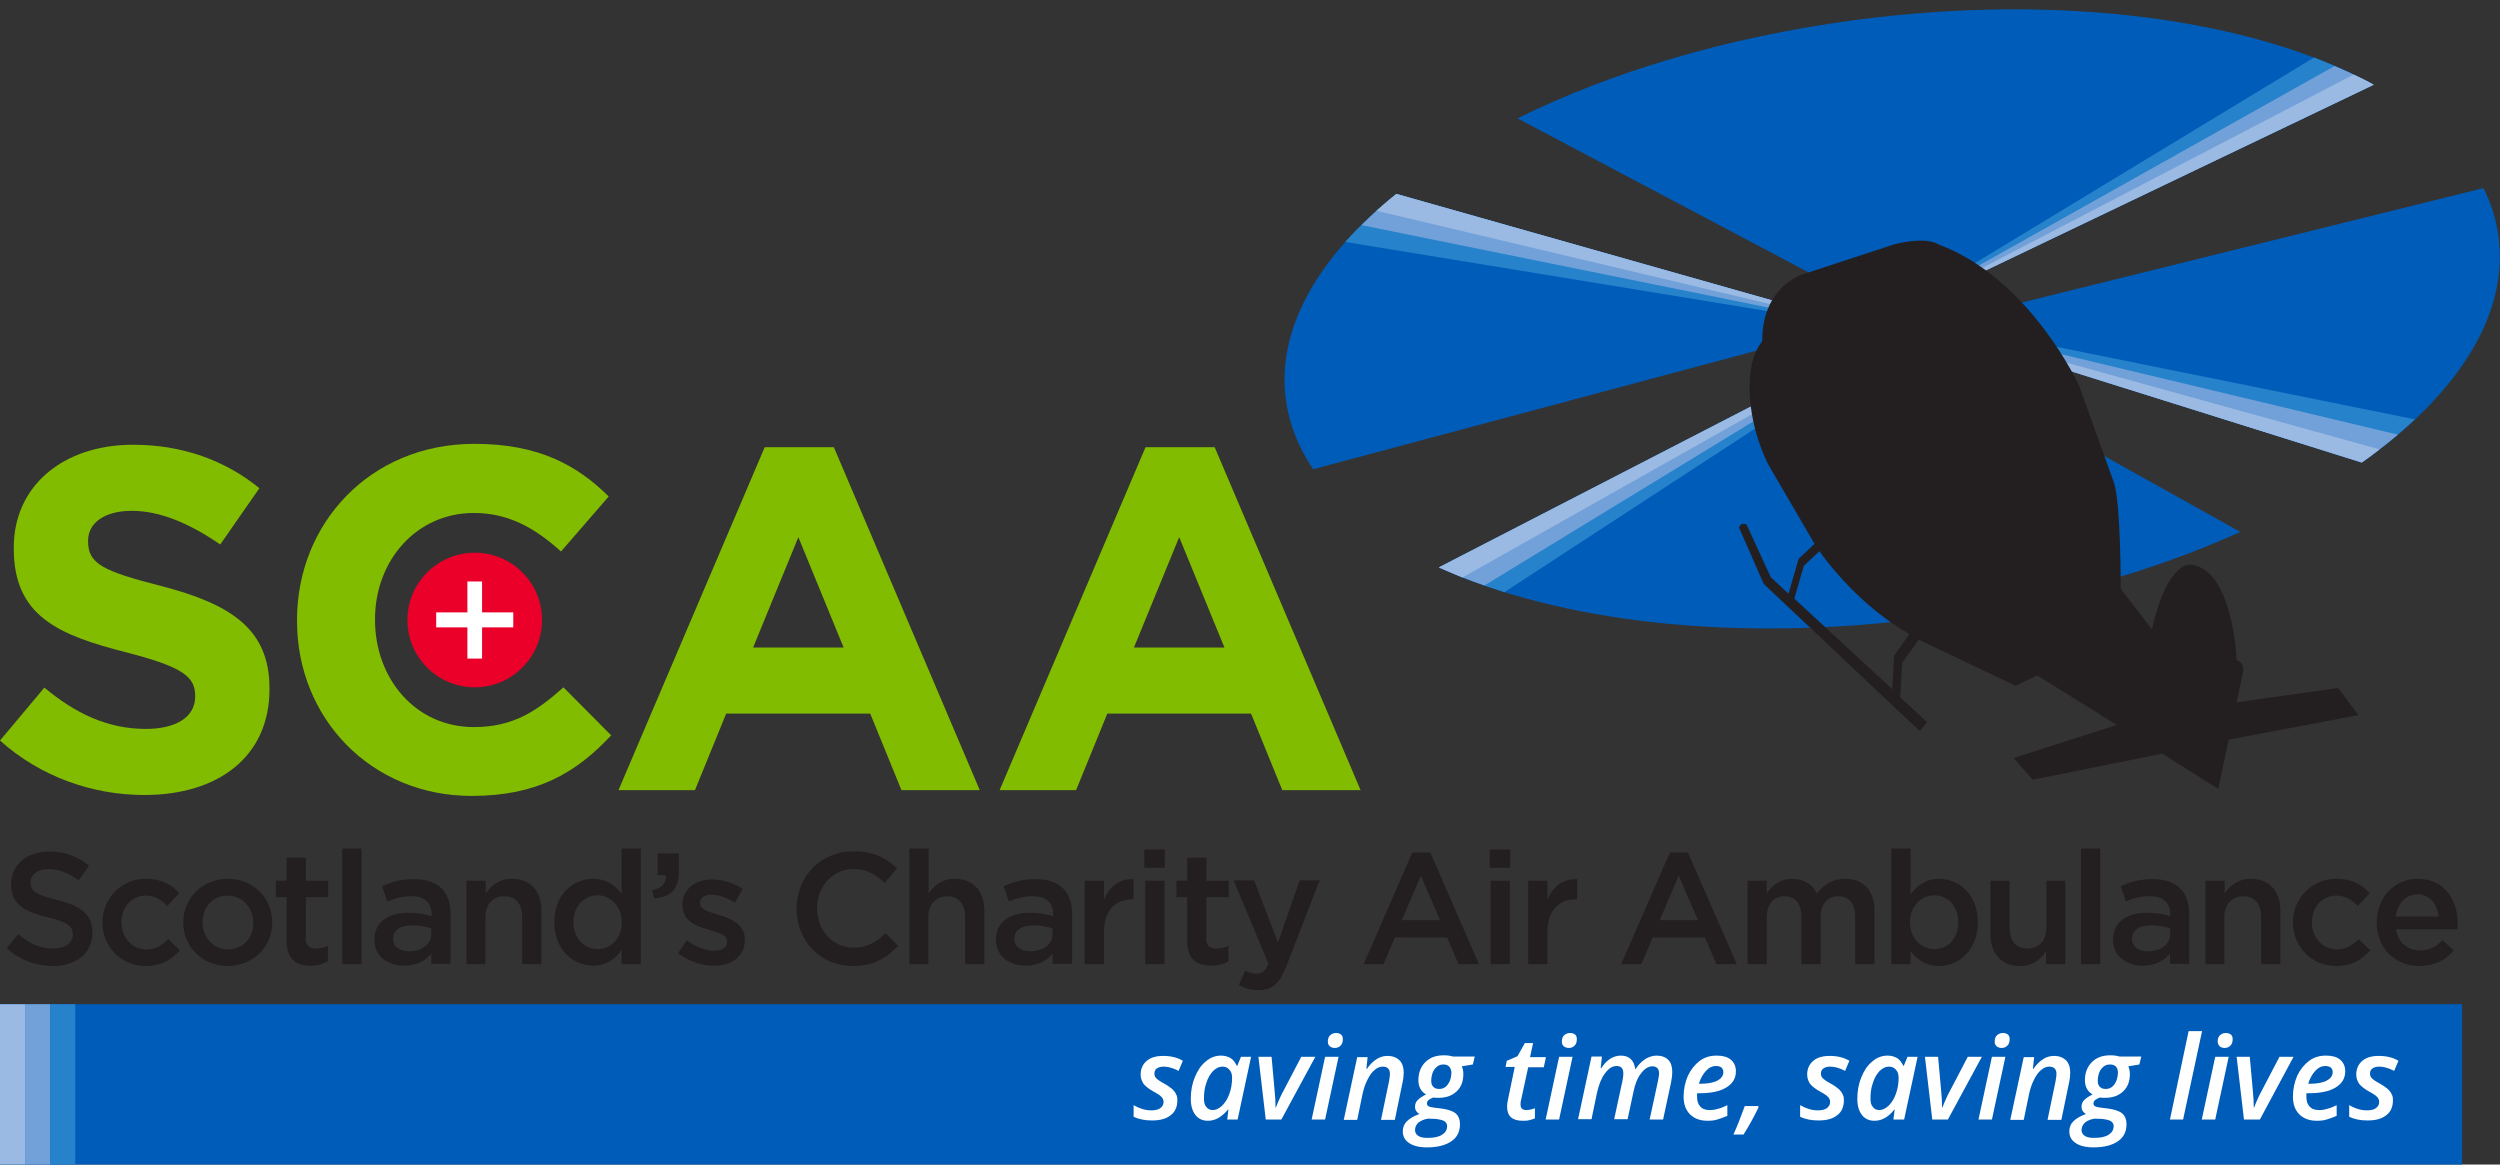 <?xml version="1.0" encoding="UTF-8"?> <svg xmlns="http://www.w3.org/2000/svg" xmlns:xlink="http://www.w3.org/1999/xlink" version="1.1" id="Layer_1" x="0px" y="0px" viewBox="0 0 817.3 380.7" style="enable-background:new 0 0 817.3 380.7;" xml:space="preserve" width="817.3" height="380.7"><rect x="0" y="0" width="817.3" height="380.7" fill="#333333" stroke="none"/> <style type="text/css"> .st0{fill:#005CB9;} .st1{fill:#2582CB;} .st2{fill:#72A1D9;} .st3{fill:#9BBAE3;} .st4{fill:#231F20;} .st5{fill:#82BC00;} .st6{fill:#EB0029;} .st7{fill:#FFFFFF;} </style> <g id="Rotor"> </g> <g class="parent"> <rect x="0" y="328.3" class="st0" width="804.9" height="52.4" fill="#005CB9"></rect> <g class="mobile"> <g> <path class="st0" d="M578.6,108l1.6-9.6l-123.7-35c-25.5,20.5-39.3,44.1-36.1,67.4c1.1,8.1,4.2,15.6,8.9,22.6L576.6,114 L578.6,108z" fill="#005CB9"></path> <g> <path class="st0" d="M605.4,6.7c-41.4,5.6-79,17-109.3,32l98.5,52.1l35.5-9l17.2,7.5L776,27.7C736.9,6.4,674.1-2.6,605.4,6.7z" fill="#005CB9"></path> <path class="st1" d="M776,27.7c-6-3.2-12.5-6.2-19.5-8.9L643.2,87.5l4.1,1.8L776,27.7z" fill="#2582CB"></path> <path class="st2" d="M776,27.7c-4-2.2-8.3-4.2-12.8-6.1L644.6,88.1l2.7,1.2L776,27.7z" fill="#72A1D9"></path> <path class="st3" d="M776,27.7c-2.1-1.2-4.3-2.3-6.6-3.3L645.9,88.7l1.4,0.6L776,27.7z" fill="#9BBAE3"></path> </g> <g> <path class="st0" d="M816.8,77.3c-0.7-5.5-2.4-10.8-4.9-15.8l-153.3,38l15.8,21l97.8,30.7C803.1,129.3,820.3,103.1,816.8,77.3z" fill="#005CB9"></path> <path class="st1" d="M674.3,120.5l97.8,30.7c6.4-4.5,12.2-9.3,17.4-14.1l-121.1-24.5L674.3,120.5z" fill="#2582CB"></path> <path class="st2" d="M674.3,120.5l97.8,30.7c4.2-3,8.1-6,11.8-9.1l-113.8-27.2L674.3,120.5z" fill="#72A1D9"></path> <path class="st3" d="M674.3,120.5l97.8,30.7c2-1.4,3.9-2.8,5.8-4.3l-105.8-29.3L674.3,120.5z" fill="#9BBAE3"></path> </g> <g> <path class="st0" d="M574,132.1l-103.6,53.4c39.4,17.9,97.8,24.9,161.3,16.3c37.5-5.1,72-14.9,100.7-27.9l-47.1-26.3L574,132.1z " fill="#005CB9"></path> <path class="st1" d="M574,132.1l-103.6,53.4c6.6,3,13.8,5.7,21.4,8.1l92.1-60.1L574,132.1z" fill="#2582CB"></path> <path class="st2" d="M574,132.1l-103.6,53.4c4.7,2.1,9.7,4.1,14.9,5.9l95.7-58.4L574,132.1z" fill="#72A1D9"></path> <path class="st3" d="M574,132.1l-103.6,53.4c2.5,1.1,5.1,2.2,7.7,3.3l99.5-56.1L574,132.1z" fill="#9BBAE3"></path> </g> </g> <g> <path class="st1" d="M456.5,63.4c-6.3,5.1-11.9,10.3-16.7,15.7L579.6,102l0.6-3.5L456.5,63.4z" fill="#2582CB"></path> <path class="st2" d="M456.5,63.4c-4.1,3.3-7.9,6.7-11.4,10.2l134.7,27.3l0.4-2.4L456.5,63.4z" fill="#72A1D9"></path> <path class="st3" d="M456.5,63.4c-2.3,1.8-4.4,3.7-6.5,5.5l129.9,30.8l0.2-1.3L456.5,63.4z" fill="#9BBAE3"></path> </g> </g> <g class="mobile"> <path class="st4" d="M18.6,294.2c7.7,1.9,11.6,4.6,11.6,10.7c0,6.8-5.3,10.9-12.9,10.9c-5.5,0-10.8-1.9-15.1-5.8l3.8-4.6 c3.5,3,6.9,4.7,11.4,4.7c3.9,0,6.4-1.8,6.4-4.6c0-2.6-1.4-4-8.2-5.6C8,298,3.6,295.7,3.6,289c0-6.3,5.2-10.6,12.4-10.6 c5.3,0,9.5,1.6,13.1,4.6l-3.4,4.8c-3.3-2.4-6.5-3.7-9.8-3.7c-3.7,0-5.9,1.9-5.9,4.3C10,291.3,11.6,292.5,18.6,294.2z" fill="#231F20"></path> <path class="st4" d="M47.6,315.8c-8.1,0-14.1-6.4-14.1-14.2c0-7.8,6-14.3,14.2-14.3c5.2,0,8.4,1.9,10.9,4.7l-3.9,4.2 c-1.9-2-3.9-3.4-7.1-3.4c-4.6,0-7.9,3.9-7.9,8.7c0,4.9,3.4,8.9,8.2,8.9c3,0,5.1-1.4,7.1-3.4l3.8,3.7 C56.1,313.7,52.9,315.8,47.6,315.8z" fill="#231F20"></path> <path class="st4" d="M74.4,315.8c-8.3,0-14.5-6.4-14.5-14.2c0-7.9,6.2-14.3,14.6-14.3s14.5,6.4,14.5,14.2 C89.1,309.3,82.9,315.8,74.4,315.8z M74.4,292.8c-5,0-8.2,3.9-8.2,8.7c0,4.9,3.5,8.9,8.3,8.9c5.1,0,8.3-3.9,8.3-8.7 C82.8,296.8,79.3,292.8,74.4,292.8z" fill="#231F20"></path> <path class="st4" d="M99.9,306.7c0,2.4,1.2,3.4,3.4,3.4c1.4,0,2.6-0.3,3.9-0.9v5.1c-1.6,0.9-3.3,1.4-5.6,1.4c-4.6,0-7.9-2-7.9-8 v-14.4h-3.5v-5.4h3.5v-7.5h6.3v7.5h7.3v5.4h-7.3V306.7z" fill="#231F20"></path> <path class="st4" d="M111.9,315.2v-37.8h6.3v37.8H111.9z" fill="#231F20"></path> <path class="st4" d="M141,315.2v-3.4c-1.9,2.2-4.7,3.9-8.9,3.9c-5.2,0-9.7-3-9.7-8.4v-0.1c0-5.9,4.7-8.8,11.1-8.8 c3.3,0,5.4,0.5,7.6,1.1v-0.7c0-3.8-2.4-5.8-6.7-5.8c-3.1,0-5.3,0.7-7.8,1.7l-1.7-5c3-1.3,6-2.3,10.4-2.3c8.1,0,12,4.2,12,11.5 v16.2H141z M141.1,303.6c-1.6-0.6-3.8-1.1-6.3-1.1c-3.9,0-6.3,1.6-6.3,4.4v0.1c0,2.6,2.3,4,5.3,4c4.1,0,7.2-2.3,7.2-5.7V303.6z" fill="#231F20"></path> <path class="st4" d="M158.8,315.2h-6.3v-27.3h6.3v4.2c1.8-2.6,4.3-4.8,8.5-4.8c6.2,0,9.7,4.1,9.7,10.5v17.4h-6.3v-15.5 c0-4.2-2.1-6.7-5.8-6.7c-3.6,0-6.2,2.5-6.2,6.8V315.2z" fill="#231F20"></path> <path class="st4" d="M203.2,315.2v-4.6c-2,2.8-4.9,5.1-9.3,5.1c-6.4,0-12.7-5.1-12.7-14.2s6.2-14.2,12.7-14.2 c4.5,0,7.3,2.3,9.3,4.8v-14.7h6.3v37.8H203.2z M195.4,292.7c-4.3,0-7.9,3.3-7.9,8.8c0,5.4,3.6,8.8,7.9,8.8c4.2,0,7.9-3.5,7.9-8.8 C203.3,296.2,199.5,292.7,195.4,292.7z" fill="#231F20"></path> <path class="st4" d="M217.7,286.1H215V279h6.9v6.1c0,5.7-2.7,8.2-8,8.6l-0.7-2.7C216.4,290.4,217.9,288.7,217.7,286.1z" fill="#231F20"></path> <path class="st4" d="M233.3,315.7c-3.9,0-8.2-1.4-11.6-4.1l2.8-4.2c3,2.2,6.2,3.4,9,3.4c2.7,0,4.2-1.1,4.2-3v-0.1 c0-2.1-2.9-2.8-6.1-3.8c-4-1.1-8.5-2.8-8.5-8v-0.1c0-5.2,4.3-8.3,9.7-8.3c3.4,0,7.1,1.2,10,3.1l-2.5,4.5c-2.6-1.6-5.4-2.6-7.7-2.6 c-2.4,0-3.8,1.1-3.8,2.7v0.1c0,2,2.9,2.8,6.2,3.8c4,1.2,8.5,3.1,8.5,8v0.1C243.5,312.9,239,315.7,233.3,315.7z" fill="#231F20"></path> <path class="st4" d="M278.8,315.8c-10.6,0-18.4-8.2-18.4-18.7c0-10.4,7.7-18.8,18.7-18.8c6.7,0,10.7,2.3,14.2,5.6l-4.1,4.7 c-2.9-2.7-6-4.5-10.1-4.5c-6.9,0-12,5.7-12,12.8c0,7.1,5,12.9,12,12.9c4.5,0,7.3-1.8,10.4-4.7l4.1,4.1 C289.7,313.3,285.6,315.8,278.8,315.8z" fill="#231F20"></path> <path class="st4" d="M303.6,315.2h-6.3v-37.8h6.3v14.7c1.8-2.6,4.3-4.8,8.5-4.8c6.2,0,9.7,4.1,9.7,10.5v17.4h-6.3v-15.5 c0-4.2-2.1-6.7-5.8-6.7c-3.6,0-6.2,2.5-6.2,6.8V315.2z" fill="#231F20"></path> <path class="st4" d="M344.1,315.2v-3.4c-1.9,2.2-4.7,3.9-8.8,3.9c-5.2,0-9.7-3-9.7-8.4v-0.1c0-5.9,4.7-8.8,11.1-8.8 c3.3,0,5.4,0.5,7.6,1.1v-0.7c0-3.8-2.4-5.8-6.7-5.8c-3.1,0-5.3,0.7-7.8,1.7l-1.7-5c3-1.3,6-2.3,10.4-2.3c8.1,0,12,4.2,12,11.5 v16.2H344.1z M344.2,303.6c-1.6-0.6-3.8-1.1-6.3-1.1c-3.9,0-6.3,1.6-6.3,4.4v0.1c0,2.6,2.3,4,5.3,4c4.1,0,7.2-2.3,7.2-5.7V303.6z" fill="#231F20"></path> <path class="st4" d="M360.9,315.2h-6.3v-27.3h6.3v6.2c1.7-4.1,4.9-6.9,9.7-6.7v6.6h-0.4c-5.5,0-9.3,3.6-9.3,10.8V315.2z" fill="#231F20"></path> <path class="st4" d="M374.1,283.7v-6h6.7v6H374.1z M374.4,315.2v-27.3h6.3v27.3H374.4z" fill="#231F20"></path> <path class="st4" d="M394.3,306.7c0,2.4,1.2,3.4,3.4,3.4c1.4,0,2.6-0.3,3.9-0.9v5.1c-1.6,0.9-3.3,1.4-5.6,1.4c-4.6,0-7.9-2-7.9-8 v-14.4h-3.5v-5.4h3.5v-7.5h6.3v7.5h7.3v5.4h-7.3V306.7z" fill="#231F20"></path> <path class="st4" d="M420.5,316c-2.2,5.6-4.6,7.7-9,7.7c-2.6,0-4.6-0.6-6.5-1.7l2.1-4.7c1.1,0.6,2.4,1,3.7,1 c1.8,0,2.8-0.8,3.9-3.2l-11.4-27.3h6.7l7.8,20.3l7.1-20.3h6.5L420.5,316z" fill="#231F20"></path> <path class="st4" d="M483.5,315.2h-6.7l-3.7-8.7H456l-3.7,8.7h-6.5l15.9-36.5h5.9L483.5,315.2z M464.5,286.3l-6.2,14.5h12.5 L464.5,286.3z" fill="#231F20"></path> <path class="st4" d="M487,283.7v-6h6.7v6H487z M487.3,315.2v-27.3h6.3v27.3H487.3z" fill="#231F20"></path> <path class="st4" d="M505.9,315.2h-6.3v-27.3h6.3v6.2c1.7-4.1,4.9-6.9,9.7-6.7v6.6h-0.4c-5.5,0-9.3,3.6-9.3,10.8V315.2z" fill="#231F20"></path> <path class="st4" d="M567.8,315.2h-6.7l-3.7-8.7h-17.1l-3.7,8.7H530l15.9-36.5h5.9L567.8,315.2z M548.8,286.3l-6.2,14.5h12.5 L548.8,286.3z" fill="#231F20"></path> <path class="st4" d="M603.2,287.3c6,0,9.6,3.8,9.6,10.5v17.4h-6.3v-15.5c0-4.3-2-6.7-5.5-6.7c-3.4,0-5.8,2.4-5.8,6.8v15.4h-6.3 v-15.6c0-4.2-2.1-6.6-5.5-6.6c-3.5,0-5.8,2.6-5.8,6.8v15.4h-6.3v-27.3h6.3v4.1c1.8-2.4,4.1-4.7,8.3-4.7c3.9,0,6.7,1.9,8.1,4.8 C596.2,289.2,599.1,287.3,603.2,287.3z" fill="#231F20"></path> <path class="st4" d="M633.9,315.8c-4.5,0-7.3-2.3-9.3-4.8v4.2h-6.3v-37.8h6.3v15c2-2.8,4.9-5.1,9.3-5.1c6.5,0,12.7,5.1,12.7,14.2 S640.4,315.8,633.9,315.8z M632.4,292.7c-4.2,0-8,3.5-8,8.8c0,5.3,3.7,8.8,8,8.8c4.3,0,7.8-3.4,7.8-8.8 C640.2,296.1,636.7,292.7,632.4,292.7z" fill="#231F20"></path> <path class="st4" d="M668.9,287.9h6.3v27.3h-6.3V311c-1.8,2.6-4.3,4.8-8.5,4.8c-6.2,0-9.7-4.1-9.7-10.5v-17.4h6.3v15.5 c0,4.2,2.1,6.7,5.8,6.7c3.6,0,6.2-2.5,6.2-6.8V287.9z" fill="#231F20"></path> <path class="st4" d="M680.3,315.2v-37.8h6.3v37.8H680.3z" fill="#231F20"></path> <path class="st4" d="M709.4,315.2v-3.4c-1.9,2.2-4.7,3.9-8.9,3.9c-5.2,0-9.7-3-9.7-8.4v-0.1c0-5.9,4.7-8.8,11.1-8.8 c3.3,0,5.4,0.5,7.6,1.1v-0.7c0-3.8-2.4-5.8-6.7-5.8c-3.1,0-5.3,0.7-7.8,1.7l-1.7-5c3-1.3,6-2.3,10.4-2.3c8.1,0,12,4.2,12,11.5 v16.2H709.4z M709.6,303.6c-1.6-0.6-3.8-1.1-6.3-1.1c-3.9,0-6.3,1.6-6.3,4.4v0.1c0,2.6,2.3,4,5.3,4c4.1,0,7.2-2.3,7.2-5.7V303.6z" fill="#231F20"></path> <path class="st4" d="M727.3,315.2H721v-27.3h6.3v4.2c1.8-2.6,4.3-4.8,8.5-4.8c6.2,0,9.7,4.1,9.7,10.5v17.4h-6.3v-15.5 c0-4.2-2.1-6.7-5.8-6.7c-3.6,0-6.2,2.5-6.2,6.8V315.2z" fill="#231F20"></path> <path class="st4" d="M763.7,315.8c-8.1,0-14.1-6.4-14.1-14.2c0-7.8,6-14.3,14.2-14.3c5.2,0,8.4,1.9,10.9,4.7l-3.9,4.2 c-1.9-2-3.9-3.4-7.1-3.4c-4.6,0-7.9,3.9-7.9,8.7c0,4.9,3.4,8.9,8.2,8.9c3,0,5.1-1.4,7.1-3.4l3.8,3.7 C772.1,313.7,769,315.8,763.7,315.8z" fill="#231F20"></path> <path class="st4" d="M791.1,310.7c3.1,0,5.2-1.1,7.4-3.3l3.7,3.3c-2.6,3.1-6.2,5.1-11.2,5.1c-7.9,0-14-5.7-14-14.2 c0-7.9,5.5-14.3,13.4-14.3c8.7,0,13.1,6.8,13.1,14.8c0,0.6-0.1,1.1-0.1,1.7h-20.1C784,308.2,787.1,310.7,791.1,310.7z M797.2,299.6c-0.4-4-2.8-7.2-6.9-7.2c-3.8,0-6.5,3-7.1,7.2H797.2z" fill="#231F20"></path> </g> <g class="mobile"> <path class="st5" d="M47.2,259.9c-16.9,0-33.9-5.9-47.2-17.8l14.5-17.3c10,8.3,20.5,13.5,33.2,13.5c10,0,16.1-4,16.1-10.5v-0.3 c0-6.2-3.8-9.4-22.4-14.2c-22.4-5.7-36.9-11.9-36.9-34V179c0-20.2,16.2-33.6,39-33.6c16.2,0,30.1,5.1,41.3,14.2L72,178 c-9.9-6.8-19.6-11-28.9-11c-9.4,0-14.3,4.3-14.3,9.7v0.3c0,7.3,4.8,9.7,24,14.6c22.6,5.9,35.3,14,35.3,33.4v0.3 C88.1,247.5,71.2,259.9,47.2,259.9" fill="#82BC00"></path> <path class="st5" d="M154.2,260.2c-32.8,0-57.1-25.3-57.1-57.2v-0.3c0-31.6,23.9-57.6,58-57.6c21,0,33.6,7,43.9,17.2l-15.6,18 c-8.6-7.8-17.3-12.6-28.5-12.6c-18.8,0-32.3,15.6-32.3,34.7v0.3c0,19.1,13.2,35,32.3,35c12.7,0,20.5-5.1,29.3-13l15.6,15.7 C188.4,252.6,175.7,260.2,154.2,260.2" fill="#82BC00"></path> <path class="st5" d="M294.7,258.3l-10.2-25h-47.1l-10.2,25h-25L250,146.2h22.6l47.7,112.1H294.7z M261,175.6l-14.8,36.1h29.6 L261,175.6z" fill="#82BC00"></path> <path class="st5" d="M419.2,258.3l-10.2-25H362l-10.2,25h-25l47.7-112.1h22.6l47.7,112.1H419.2z M385.5,175.6l-14.8,36.1h29.6 L385.5,175.6z" fill="#82BC00"></path> <path class="st6" d="M177.2,202.7c0,12.2-9.9,22-22,22c-12.2,0-22-9.9-22-22c0-12.2,9.9-22,22-22 C167.4,180.7,177.2,190.5,177.2,202.7" fill="#EB0029"></path> <polygon class="st7" points="167.8,200.2 157.6,200.2 157.6,190.1 152.8,190.1 152.8,200.2 142.6,200.2 142.6,205.1 152.8,205.1 152.8,215.3 157.6,215.3 157.6,205.1 167.8,205.1 " fill="#FFFFFF"></polygon> </g> <path class="st4 heli mobile" d="M764.4,224.9l-33.2,4.7l2.1-9.8c0,0,0.6-3.1-2.1-4c0,0-1.1-29.6-14.9-31.2c0,0-7.5-1.8-12.8,21.1l-10.2-13.2 c0,0,0.1-26.7-2.1-34.4l-11.5-32c0,0-16-35.1-46-46.2c0,0-3.2-2.7-14.2-0.1l-30.5,10c0,0-13,4-12.9,21.8c0,0-3.9,4-4.1,13.6 c0,0-0.9,12.4,6,26.5l15.2,26.1l-5.2,4.9l-3.3,11.4l-5.8-5.4l-7.9-17.2c0,0-1.6-1-2.5,0.9l8.1,18.5l51,48.1l2.4-2.9l-8.8-8.2 l0.7-11.3l5.4-7.5l31.6,15.1l7.1-3.4L692,237l-33.7,10.8l6.2,7.1l42.4-8.5l18.3,11.5l3.4-16.1l42.4-8L764.4,224.9z M619.2,214.4 l-0.6,10.9l-32-29.6l3.1-10.7l5.1-4.8c3,4.2,13.4,17.9,29.4,27.1L619.2,214.4z" fill="#231F20"></path> <g> <path class="st7" d="M384.9,359.7c0,2.1-0.7,3.8-2.2,4.9c-1.5,1.2-3.5,1.7-6.1,1.7c-2.4,0-4.3-0.4-6-1.2v-3.8 c1.9,1.1,3.8,1.7,5.8,1.7c1.2,0,2.2-0.2,2.9-0.7c0.7-0.5,1.1-1.2,1.1-2c0-0.6-0.2-1.2-0.6-1.6c-0.4-0.5-1.3-1.1-2.6-1.8 c-1.5-0.8-2.6-1.7-3.3-2.5c-0.6-0.9-1-1.9-1-3.1c0-1.9,0.7-3.4,2-4.5c1.3-1.1,3.1-1.6,5.4-1.6c2.4,0,4.6,0.5,6.4,1.6l-1.4,3.3 c-1.7-0.9-3.4-1.4-4.9-1.4c-0.9,0-1.6,0.2-2.2,0.6c-0.6,0.4-0.8,1-0.8,1.7c0,0.6,0.2,1.1,0.6,1.5c0.4,0.4,1.2,1,2.5,1.7 c1.3,0.7,2.2,1.4,2.8,1.9c0.5,0.5,1,1.1,1.2,1.7C384.8,358.2,384.9,358.9,384.9,359.7z" fill="#FFFFFF"></path> <path class="st7" d="M394.9,366.4c-1.7,0-3.1-0.6-4.1-1.9c-1-1.3-1.5-3-1.5-5.3c0-2.5,0.4-4.8,1.3-7c0.9-2.2,2-3.9,3.6-5.2 c1.5-1.3,3.2-1.9,5-1.9c1.2,0,2.2,0.3,3.1,0.8c0.9,0.6,1.5,1.4,2,2.5h0.2l1.2-2.9h3.3l-4.4,20.5h-3.4l0.4-3.3h-0.1 C399.4,365.2,397.3,366.4,394.9,366.4z M396.5,362.9c1,0,2-0.5,3-1.4c1-1,1.8-2.2,2.4-3.9c0.6-1.6,0.9-3.4,0.9-5.3 c0-1.1-0.3-2-0.9-2.6c-0.6-0.7-1.3-1-2.3-1c-1.1,0-2,0.5-3,1.4c-0.9,1-1.7,2.2-2.2,3.9c-0.6,1.6-0.8,3.3-0.8,5.1 c0,1.3,0.2,2.2,0.8,2.8C394.9,362.6,395.6,362.9,396.5,362.9z" fill="#FFFFFF"></path> <path class="st7" d="M413.8,366l-2.4-20.5h4.3l1,11.1c0.2,2,0.3,3.8,0.3,5.5h0.1c0.3-0.9,0.8-1.9,1.3-3.1c0.5-1.1,0.9-1.9,1.2-2.4 l5.8-11.1h4.6L418.9,366H413.8z" fill="#FFFFFF"></path> <path class="st7" d="M433.2,366h-4.4l4.4-20.5h4.4L433.2,366z M434.1,340.5c0-0.8,0.2-1.5,0.7-2c0.5-0.5,1.2-0.8,2-0.8 c0.7,0,1.2,0.2,1.6,0.5c0.4,0.3,0.6,0.8,0.6,1.5c0,0.9-0.2,1.6-0.7,2.1c-0.5,0.5-1.1,0.8-1.9,0.8c-0.7,0-1.2-0.2-1.6-0.5 C434.3,341.7,434.1,341.2,434.1,340.5z" fill="#FFFFFF"></path> <path class="st7" d="M451.5,366l2.6-12.5c0.2-1.1,0.3-1.9,0.3-2.4c0-1.6-0.8-2.4-2.4-2.4c-0.9,0-1.8,0.4-2.6,1.1 c-0.9,0.7-1.6,1.7-2.3,3.1c-0.7,1.3-1.2,2.8-1.6,4.5l-1.8,8.7h-4.4l4.4-20.5h3.4l-0.4,3.8h0.2c1-1.5,2.1-2.5,3.2-3.2 c1.1-0.7,2.3-1,3.5-1c1.7,0,2.9,0.5,3.9,1.4c0.9,0.9,1.4,2.3,1.4,4c0,0.9-0.1,2-0.4,3.4l-2.5,12.1H451.5z" fill="#FFFFFF"></path> <path class="st7" d="M482.1,345.5l-0.6,2.5l-3.6,0.6c0.3,0.7,0.5,1.6,0.5,2.5c0,2.4-0.7,4.3-2.2,5.7c-1.5,1.4-3.4,2.1-5.9,2.1 c-0.6,0-1.2,0-1.7-0.1c-1.4,0.5-2.1,1.1-2.1,1.9c0,0.5,0.2,0.8,0.6,1c0.4,0.2,1,0.3,1.7,0.4l2.4,0.3c2.2,0.3,3.7,0.8,4.7,1.6 c0.9,0.8,1.4,2,1.4,3.5c0,2.4-0.9,4.3-2.8,5.6c-1.9,1.3-4.5,2-8,2c-2.5,0-4.5-0.5-5.8-1.4c-1.4-0.9-2.1-2.2-2.1-3.8 c0-1.3,0.4-2.4,1.3-3.3c0.9-0.9,2.2-1.7,4.1-2.4c-0.9-0.6-1.4-1.3-1.4-2.4c0-0.9,0.3-1.6,0.9-2.2c0.6-0.6,1.5-1.2,2.7-1.8 c-1.7-1-2.5-2.6-2.5-4.7c0-2.4,0.8-4.4,2.3-5.9c1.5-1.5,3.5-2.2,6-2.2c1,0,2,0.1,3,0.4H482.1z M466.9,365.7 c-1.4,0.2-2.4,0.7-3.2,1.3c-0.7,0.7-1.1,1.5-1.1,2.4c0,0.8,0.3,1.4,1,1.9c0.7,0.5,1.7,0.7,3.1,0.7c2,0,3.6-0.3,4.7-1 c1.1-0.7,1.7-1.6,1.7-2.9c0-0.6-0.3-1.1-0.8-1.5c-0.6-0.4-1.5-0.6-2.9-0.8L466.9,365.7z M471.9,348c-0.8,0-1.5,0.2-2.1,0.7 c-0.6,0.5-1.1,1.1-1.4,1.9c-0.3,0.8-0.5,1.7-0.5,2.7c0,0.9,0.2,1.6,0.7,2c0.4,0.5,1.1,0.7,1.9,0.7c0.8,0,1.5-0.2,2.1-0.7 c0.6-0.5,1-1.1,1.4-2c0.3-0.8,0.5-1.8,0.5-2.8C474.3,348.9,473.5,348,471.9,348z" fill="#FFFFFF"></path> <path class="st7" d="M499,362.9c0.8,0,1.8-0.2,2.8-0.6v3.3c-0.4,0.2-1,0.4-1.8,0.6c-0.7,0.2-1.5,0.2-2.2,0.2 c-3.4,0-5.1-1.5-5.1-4.6c0-0.7,0.1-1.5,0.3-2.4l2.2-10.6h-3l0.4-2l3.5-1.5l2.4-4.3h2.7l-1,4.6h5.2l-0.7,3.3h-5.1l-2.3,10.6 c-0.2,0.7-0.2,1.2-0.2,1.7c0,0.5,0.2,1,0.5,1.3C497.9,362.7,498.3,362.9,499,362.9z" fill="#FFFFFF"></path> <path class="st7" d="M509.7,366h-4.4l4.4-20.5h4.4L509.7,366z M510.6,340.5c0-0.8,0.2-1.5,0.7-2c0.5-0.5,1.2-0.8,2-0.8 c0.7,0,1.2,0.2,1.6,0.5c0.4,0.3,0.6,0.8,0.6,1.5c0,0.9-0.2,1.6-0.7,2.1c-0.5,0.5-1.1,0.8-1.9,0.8c-0.7,0-1.2-0.2-1.6-0.5 C510.8,341.7,510.6,341.2,510.6,340.5z" fill="#FFFFFF"></path> <path class="st7" d="M529.9,345.1c2.7,0,4.3,1.5,4.7,4.4h0.1c0.9-1.4,2-2.5,3.2-3.3c1.2-0.7,2.4-1.1,3.7-1.1 c1.6,0,2.9,0.5,3.8,1.4c0.9,0.9,1.3,2.3,1.3,4c0,0.8-0.1,1.9-0.4,3.4l-2.6,12.1h-4.4l2.7-12.5c0.2-1.2,0.4-2,0.4-2.5 c0-1.6-0.8-2.4-2.2-2.4c-1.3,0-2.6,0.8-3.7,2.3c-1.2,1.5-2,3.6-2.5,6.1l-1.9,8.9h-4.4l2.7-12.5c0.2-1,0.3-1.8,0.3-2.4 c0-1.7-0.7-2.5-2.2-2.5c-1.4,0-2.6,0.8-3.8,2.4c-1.2,1.6-2,3.7-2.6,6.3l-1.8,8.7h-4.4l4.4-20.5h3.4l-0.4,3.8h0.2 C525.2,346.5,527.4,345.1,529.9,345.1z" fill="#FFFFFF"></path> <path class="st7" d="M558.2,366.4c-2.4,0-4.3-0.7-5.7-2.1c-1.4-1.4-2.1-3.3-2.1-5.8c0-2.4,0.5-4.7,1.4-6.8c1-2.1,2.3-3.7,3.9-4.9 c1.6-1.2,3.5-1.7,5.5-1.7c2,0,3.5,0.4,4.6,1.3c1.1,0.9,1.7,2.2,1.7,3.8c0,2.3-1,4-3.1,5.3c-2.1,1.3-5,1.9-8.8,1.9h-0.8l0,0.6v0.5 c0,1.4,0.3,2.4,1,3.2c0.7,0.8,1.7,1.2,3.1,1.2c0.9,0,1.8-0.1,2.7-0.4c0.9-0.2,1.9-0.6,3.1-1.2v3.5c-1.2,0.5-2.3,0.9-3.3,1.2 C560.5,366.3,559.4,366.4,558.2,366.4z M561,348.5c-1.2,0-2.3,0.5-3.3,1.6c-1,1.1-1.8,2.5-2.3,4.2h0.5c2.3,0,4.1-0.3,5.5-1 c1.3-0.7,2-1.6,2-2.8c0-0.6-0.2-1.1-0.6-1.5C562.4,348.7,561.8,348.5,561,348.5z" fill="#FFFFFF"></path> <path class="st7" d="M574.8,361.6l0.1,0.4c-1.5,3.2-3.2,6.2-4.9,8.9h-3.3c1.3-2.9,2.5-6,3.7-9.3H574.8z" fill="#FFFFFF"></path> <path class="st7" d="M602.8,359.7c0,2.1-0.7,3.8-2.2,4.9c-1.5,1.2-3.5,1.7-6.1,1.7c-2.4,0-4.3-0.4-6-1.2v-3.8 c1.9,1.1,3.8,1.7,5.8,1.7c1.2,0,2.2-0.2,2.9-0.7c0.7-0.5,1.1-1.2,1.1-2c0-0.6-0.2-1.2-0.6-1.6c-0.4-0.5-1.3-1.1-2.6-1.8 c-1.5-0.8-2.6-1.7-3.3-2.5c-0.6-0.9-1-1.9-1-3.1c0-1.9,0.7-3.4,2-4.5c1.3-1.1,3.1-1.6,5.4-1.6c2.4,0,4.6,0.5,6.4,1.6l-1.4,3.3 c-1.7-0.9-3.4-1.4-4.9-1.4c-0.9,0-1.6,0.2-2.2,0.6c-0.6,0.4-0.8,1-0.8,1.7c0,0.6,0.2,1.1,0.6,1.5c0.4,0.4,1.2,1,2.5,1.7 c1.3,0.7,2.2,1.4,2.8,1.9c0.5,0.5,1,1.1,1.2,1.7C602.7,358.2,602.8,358.9,602.8,359.7z" fill="#FFFFFF"></path> <path class="st7" d="M612.8,366.4c-1.7,0-3.1-0.6-4.1-1.9c-1-1.3-1.5-3-1.5-5.3c0-2.5,0.4-4.8,1.3-7c0.9-2.2,2-3.9,3.6-5.2 c1.5-1.3,3.2-1.9,5-1.9c1.2,0,2.2,0.3,3.1,0.8c0.9,0.6,1.5,1.4,2,2.5h0.2l1.2-2.9h3.3l-4.4,20.5H619l0.4-3.3h-0.1 C617.4,365.2,615.2,366.4,612.8,366.4z M614.4,362.9c1,0,2-0.5,3-1.4c1-1,1.8-2.2,2.4-3.9c0.6-1.6,0.9-3.4,0.9-5.3 c0-1.1-0.3-2-0.9-2.6c-0.6-0.7-1.3-1-2.3-1c-1.1,0-2,0.5-3,1.4c-0.9,1-1.7,2.2-2.2,3.9c-0.6,1.6-0.8,3.3-0.8,5.1 c0,1.3,0.2,2.2,0.8,2.8C612.8,362.6,613.5,362.9,614.4,362.9z" fill="#FFFFFF"></path> <path class="st7" d="M631.7,366l-2.4-20.5h4.3l1,11.1c0.2,2,0.3,3.8,0.3,5.5h0.1c0.3-0.9,0.8-1.9,1.3-3.1c0.5-1.1,0.9-1.9,1.2-2.4 l5.8-11.1h4.6L636.8,366H631.7z" fill="#FFFFFF"></path> <path class="st7" d="M651.2,366h-4.4l4.4-20.5h4.4L651.2,366z M652.1,340.5c0-0.8,0.2-1.5,0.7-2c0.5-0.5,1.2-0.8,2-0.8 c0.7,0,1.2,0.2,1.6,0.5c0.4,0.3,0.6,0.8,0.6,1.5c0,0.9-0.2,1.6-0.7,2.1c-0.5,0.5-1.1,0.8-1.9,0.8c-0.7,0-1.2-0.2-1.6-0.5 C652.3,341.7,652.1,341.2,652.1,340.5z" fill="#FFFFFF"></path> <path class="st7" d="M669.4,366l2.6-12.5c0.2-1.1,0.3-1.9,0.3-2.4c0-1.6-0.8-2.4-2.4-2.4c-0.9,0-1.8,0.4-2.6,1.1 c-0.9,0.7-1.6,1.7-2.3,3.1c-0.7,1.3-1.2,2.8-1.6,4.5l-1.8,8.7h-4.4l4.4-20.5h3.4l-0.4,3.8h0.2c1-1.5,2.1-2.5,3.2-3.2 c1.1-0.7,2.3-1,3.5-1c1.7,0,2.9,0.5,3.9,1.4c0.9,0.9,1.4,2.3,1.4,4c0,0.9-0.1,2-0.4,3.4l-2.5,12.1H669.4z" fill="#FFFFFF"></path> <path class="st7" d="M700,345.5l-0.6,2.5l-3.6,0.6c0.3,0.7,0.5,1.6,0.5,2.5c0,2.4-0.7,4.3-2.2,5.7c-1.5,1.4-3.4,2.1-5.9,2.1 c-0.6,0-1.2,0-1.7-0.1c-1.4,0.5-2.1,1.1-2.1,1.9c0,0.5,0.2,0.8,0.6,1c0.4,0.2,1,0.3,1.7,0.4l2.4,0.3c2.2,0.3,3.7,0.8,4.7,1.6 c0.9,0.8,1.4,2,1.4,3.5c0,2.4-0.9,4.3-2.8,5.6c-1.9,1.3-4.5,2-8,2c-2.5,0-4.5-0.5-5.8-1.4c-1.4-0.9-2.1-2.2-2.1-3.8 c0-1.3,0.4-2.4,1.3-3.3c0.9-0.9,2.2-1.7,4.1-2.4c-0.9-0.6-1.4-1.3-1.4-2.4c0-0.9,0.3-1.6,0.9-2.2c0.6-0.6,1.5-1.2,2.7-1.8 c-1.7-1-2.5-2.6-2.5-4.7c0-2.4,0.8-4.4,2.3-5.9c1.5-1.5,3.5-2.2,6-2.2c1,0,2,0.1,3,0.4H700z M684.8,365.7 c-1.4,0.2-2.4,0.7-3.2,1.3c-0.7,0.7-1.1,1.5-1.1,2.4c0,0.8,0.3,1.4,1,1.9c0.7,0.5,1.7,0.7,3.1,0.7c2,0,3.6-0.3,4.7-1 c1.1-0.7,1.7-1.6,1.7-2.9c0-0.6-0.3-1.1-0.8-1.5c-0.6-0.4-1.5-0.6-2.9-0.8L684.8,365.7z M689.8,348c-0.8,0-1.5,0.2-2.1,0.7 c-0.6,0.5-1.1,1.1-1.4,1.9c-0.3,0.8-0.5,1.7-0.5,2.7c0,0.9,0.2,1.6,0.7,2c0.4,0.5,1.1,0.7,1.9,0.7c0.8,0,1.5-0.2,2.1-0.7 c0.6-0.5,1-1.1,1.4-2c0.3-0.8,0.5-1.8,0.5-2.8C692.3,348.9,691.5,348,689.8,348z" fill="#FFFFFF"></path> <path class="st7" d="M713.7,366h-4.3l6.1-28.9h4.4L713.7,366z" fill="#FFFFFF"></path> <path class="st7" d="M724.2,366h-4.4l4.4-20.5h4.4L724.2,366z M725,340.5c0-0.8,0.2-1.5,0.7-2c0.5-0.5,1.2-0.8,2-0.8 c0.7,0,1.2,0.2,1.6,0.5c0.4,0.3,0.6,0.8,0.6,1.5c0,0.9-0.2,1.6-0.7,2.1c-0.5,0.5-1.1,0.8-1.9,0.8c-0.7,0-1.2-0.2-1.6-0.5 C725.3,341.7,725,341.2,725,340.5z" fill="#FFFFFF"></path> <path class="st7" d="M733.6,366l-2.4-20.5h4.3l1,11.1c0.2,2,0.3,3.8,0.3,5.5h0.1c0.3-0.9,0.8-1.9,1.3-3.1c0.5-1.1,0.9-1.9,1.2-2.4 l5.8-11.1h4.6L738.8,366H733.6z" fill="#FFFFFF"></path> <path class="st7" d="M757.4,366.4c-2.4,0-4.3-0.7-5.7-2.1c-1.4-1.4-2.1-3.3-2.1-5.8c0-2.4,0.5-4.7,1.4-6.8c1-2.1,2.3-3.7,3.9-4.9 c1.6-1.2,3.5-1.7,5.5-1.7c2,0,3.5,0.4,4.6,1.3c1.1,0.9,1.7,2.2,1.7,3.8c0,2.3-1,4-3.1,5.3c-2.1,1.3-5,1.9-8.8,1.9h-0.8l0,0.6v0.5 c0,1.4,0.3,2.4,1,3.2c0.7,0.8,1.7,1.2,3.1,1.2c0.9,0,1.8-0.1,2.7-0.4c0.9-0.2,1.9-0.6,3.1-1.2v3.5c-1.2,0.5-2.3,0.9-3.3,1.2 C759.7,366.3,758.6,366.4,757.4,366.4z M760.2,348.5c-1.2,0-2.3,0.5-3.3,1.6c-1,1.1-1.8,2.5-2.3,4.2h0.5c2.3,0,4.1-0.3,5.5-1 c1.3-0.7,2-1.6,2-2.8c0-0.6-0.2-1.1-0.6-1.5C761.5,348.7,761,348.5,760.2,348.5z" fill="#FFFFFF"></path> <path class="st7" d="M782.3,359.7c0,2.1-0.7,3.8-2.2,4.9c-1.5,1.2-3.5,1.7-6.1,1.7c-2.4,0-4.3-0.4-6-1.2v-3.8 c1.9,1.1,3.8,1.7,5.8,1.7c1.2,0,2.2-0.2,2.9-0.7c0.7-0.5,1.1-1.2,1.1-2c0-0.6-0.2-1.2-0.6-1.6c-0.4-0.5-1.3-1.1-2.6-1.8 c-1.5-0.8-2.6-1.7-3.3-2.5c-0.6-0.9-1-1.9-1-3.1c0-1.9,0.7-3.4,2-4.5c1.3-1.1,3.1-1.6,5.4-1.6c2.4,0,4.6,0.5,6.4,1.6l-1.4,3.3 c-1.7-0.9-3.4-1.4-4.9-1.4c-0.9,0-1.6,0.2-2.2,0.6c-0.6,0.4-0.8,1-0.8,1.7c0,0.6,0.2,1.1,0.6,1.5c0.4,0.4,1.2,1,2.5,1.7 c1.3,0.7,2.2,1.4,2.8,1.9c0.5,0.5,1,1.1,1.2,1.7C782.2,358.2,782.3,358.9,782.3,359.7z" fill="#FFFFFF"></path> </g> <rect x="0" y="328.3" class="st3" width="8.2" height="52.4" fill="#9BBAE3"></rect> <rect x="8.2" y="328.3" class="st2" width="8.2" height="52.4" fill="#72A1D9"></rect> <rect x="16.4" y="328.3" class="st1" width="8.2" height="52.4" fill="#2582CB"></rect> </g> </svg> 